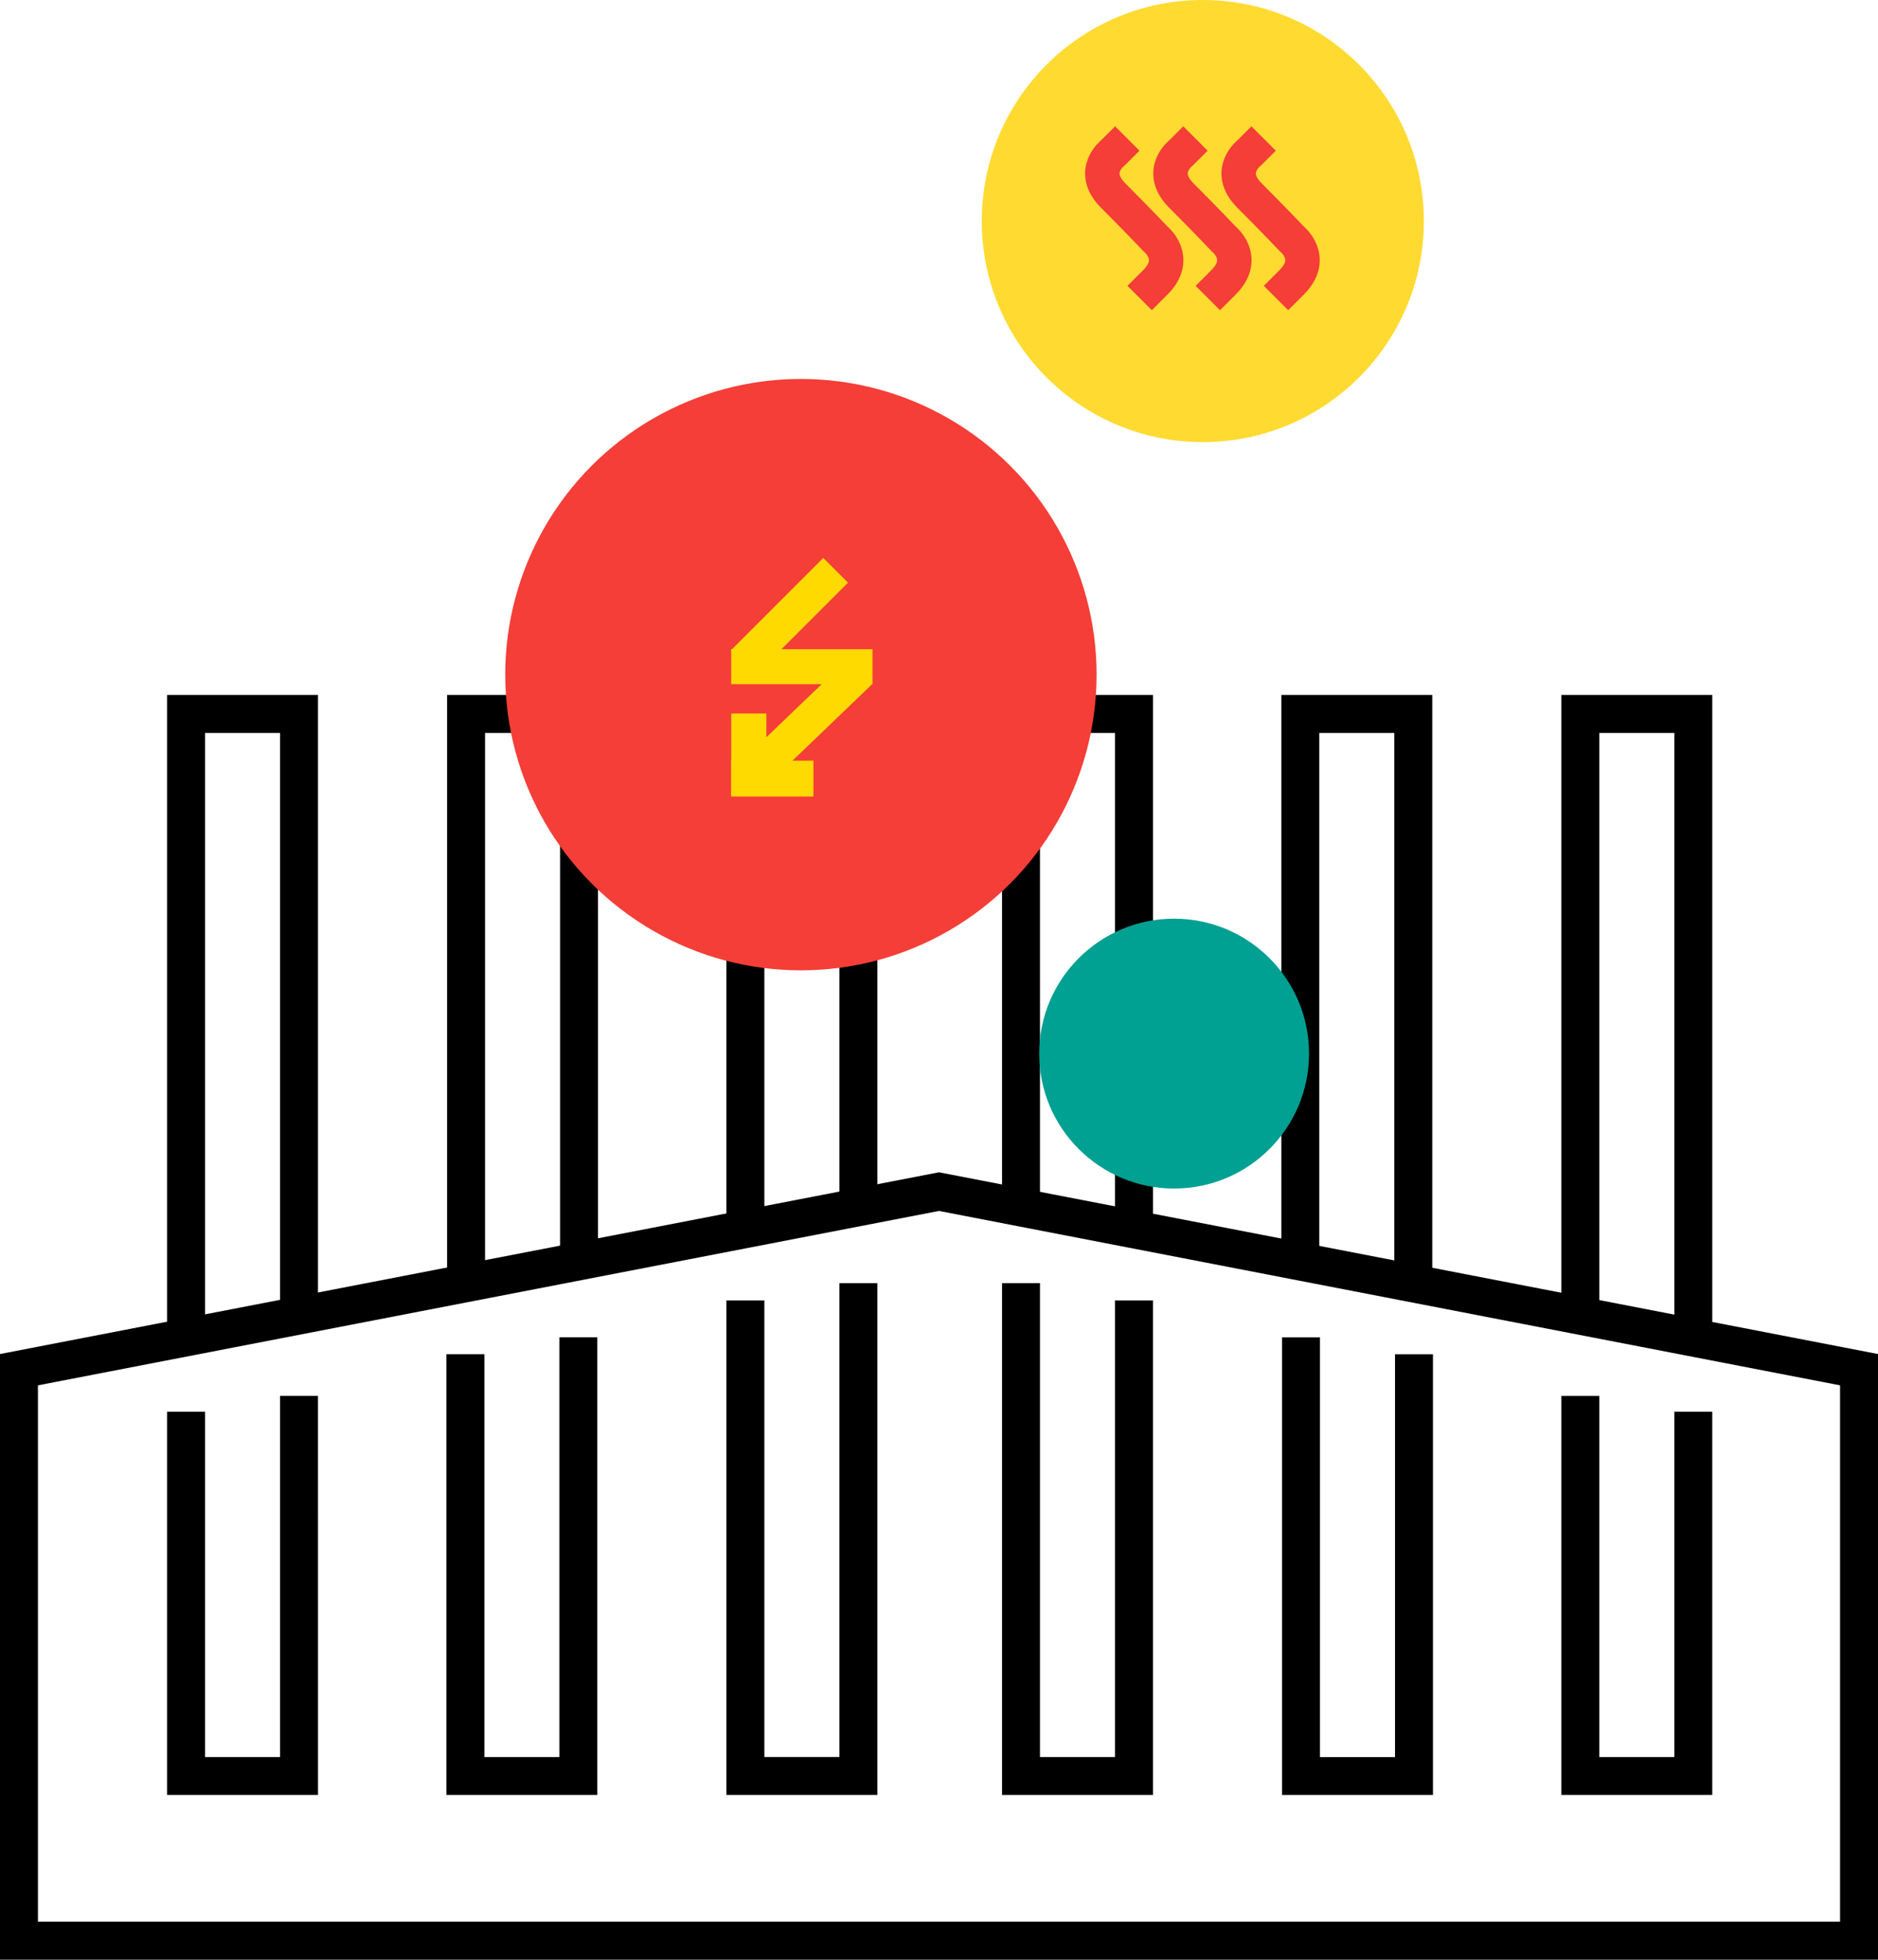 <svg xmlns="http://www.w3.org/2000/svg" xmlns:xlink="http://www.w3.org/1999/xlink" width="327.101" height="341.313" viewBox="0 0 327.101 341.313">
  <defs>
    <clipPath id="clip-path">
      <rect id="Rectangle_224" data-name="Rectangle 224" width="40.862" height="32.028" transform="translate(0 0)" fill="none" stroke="#f43e37" stroke-width="1"/>
    </clipPath>
  </defs>
  <g id="Group_198" data-name="Group 198" transform="translate(-796 -895)">
    <g id="Group_77" data-name="Group 77" transform="translate(796 1016.046)">
      <path id="Path_329" data-name="Path 329" d="M6.609,137.727,163.55,107.351l156.941,30.375v93.424H6.609ZM0,132.274V237.761H327.1V132.274L164.179,100.741l-.629-.122Z" transform="translate(0 -17.494)"/>
      <path id="Path_330" data-name="Path 330" d="M179.437,213.136H153.152V127h6.609v79.524h13.067V123.992h6.609Z" transform="translate(-26.627 -21.558)"/>
      <path id="Path_331" data-name="Path 331" d="M120.4,215.122H94.118v-76.77h6.609v70.16h13.067v-73.1H120.4Z" transform="translate(-16.363 -23.544)"/>
      <path id="Path_332" data-name="Path 332" d="M61.514,217.27H35.228V150.517h6.609v60.144H54.9V147.768h6.609Z" transform="translate(-6.125 -25.691)"/>
      <path id="Path_333" data-name="Path 333" d="M35.228,0V111.874h6.609V6.609H54.9V108.066h6.609V0Z" transform="translate(-6.124 0)"/>
      <path id="Path_334" data-name="Path 334" d="M94.261,0V102.434h6.609V6.609h13.068V98.626h6.609V0Z" transform="translate(-16.388 0)"/>
      <path id="Path_335" data-name="Path 335" d="M153.151,0V92.932h6.609V6.609h13.068v82.6h6.609V0Z" transform="translate(-26.627 0)"/>
      <path id="Path_336" data-name="Path 336" d="M237.545,213.136H211.259V123.992h6.609v82.534h13.068V127h6.609Z" transform="translate(-36.73 -21.558)"/>
      <path id="Path_337" data-name="Path 337" d="M296.579,215.122H270.294v-79.7H276.9v73.1H289.97v-70.16h6.609Z" transform="translate(-46.994 -23.544)"/>
      <path id="Path_338" data-name="Path 338" d="M355.469,217.27H329.183v-69.5h6.609v62.892H348.86V150.517h6.609Z" transform="translate(-57.233 -25.691)"/>
      <path id="Path_339" data-name="Path 339" d="M329.183,0V108.066h6.609V6.609H348.86V111.874h6.609V0Z" transform="translate(-57.232 0)"/>
      <path id="Path_340" data-name="Path 340" d="M270.148,0V98.626h6.609V6.609h13.068v95.825h6.609V0Z" transform="translate(-46.969 0)"/>
      <path id="Path_341" data-name="Path 341" d="M211.26,0V89.21h6.608V6.609h13.069V92.932h6.609V0Z" transform="translate(-36.73 0)"/>
    </g>
    <circle id="Ellipse_9" data-name="Ellipse 9" cx="51.5" cy="51.5" r="51.5" transform="translate(884 961)" fill="#f43e37"/>
    <circle id="Ellipse_11" data-name="Ellipse 11" cx="38.5" cy="38.5" r="38.5" transform="translate(967 895)" fill="#ffda31"/>
    <g id="Group_79" data-name="Group 79" transform="translate(923.264 992.173)">
      <rect id="Rectangle_218" data-name="Rectangle 218" width="6.12" height="14.362" transform="translate(0.101 27.091)" fill="#ffda00"/>
      <rect id="Rectangle_219" data-name="Rectangle 219" width="14.314" height="6.255" transform="translate(0.102 35.304)" fill="#ffda00"/>
      <rect id="Rectangle_220" data-name="Rectangle 220" width="25.437" height="6.09" transform="translate(2.102 35.181) rotate(-43.819)" fill="#ffda00"/>
      <rect id="Rectangle_221" data-name="Rectangle 221" width="22.813" height="6.09" transform="translate(0 16.131) rotate(-45)" fill="#ffda00"/>
      <rect id="Rectangle_222" data-name="Rectangle 222" width="24.608" height="6.09" transform="translate(0.096 15.898)" fill="#ffda00"/>
    </g>
    <g id="Group_80" data-name="Group 80" transform="translate(985 917)">
      <g id="Group_57" data-name="Group 57" clip-path="url(#clip-path)">
        <path id="Path_352" data-name="Path 352" d="M7.346,2.121,4.9,4.565s-4.279,3.227,0,7.506,7.333,7.51,7.333,7.51,4.235,3.356,0,7.592L9.5,29.906" fill="none" stroke="#f43e37" stroke-width="6"/>
        <path id="Path_353" data-name="Path 353" d="M19.218,2.121,16.774,4.565s-4.279,3.227,0,7.506,7.333,7.51,7.333,7.51,4.235,3.356,0,7.592l-2.734,2.733" fill="none" stroke="#f43e37" stroke-width="6"/>
        <path id="Path_354" data-name="Path 354" d="M31.091,2.121,28.647,4.565s-4.279,3.227,0,7.506,7.333,7.51,7.333,7.51,4.235,3.356,0,7.592l-2.734,2.733" fill="none" stroke="#f43e37" stroke-width="6"/>
      </g>
    </g>
    <circle id="Ellipse_13" data-name="Ellipse 13" cx="23.5" cy="23.5" r="23.5" transform="translate(977 1055)" fill="#00a093"/>
  </g>
</svg>
